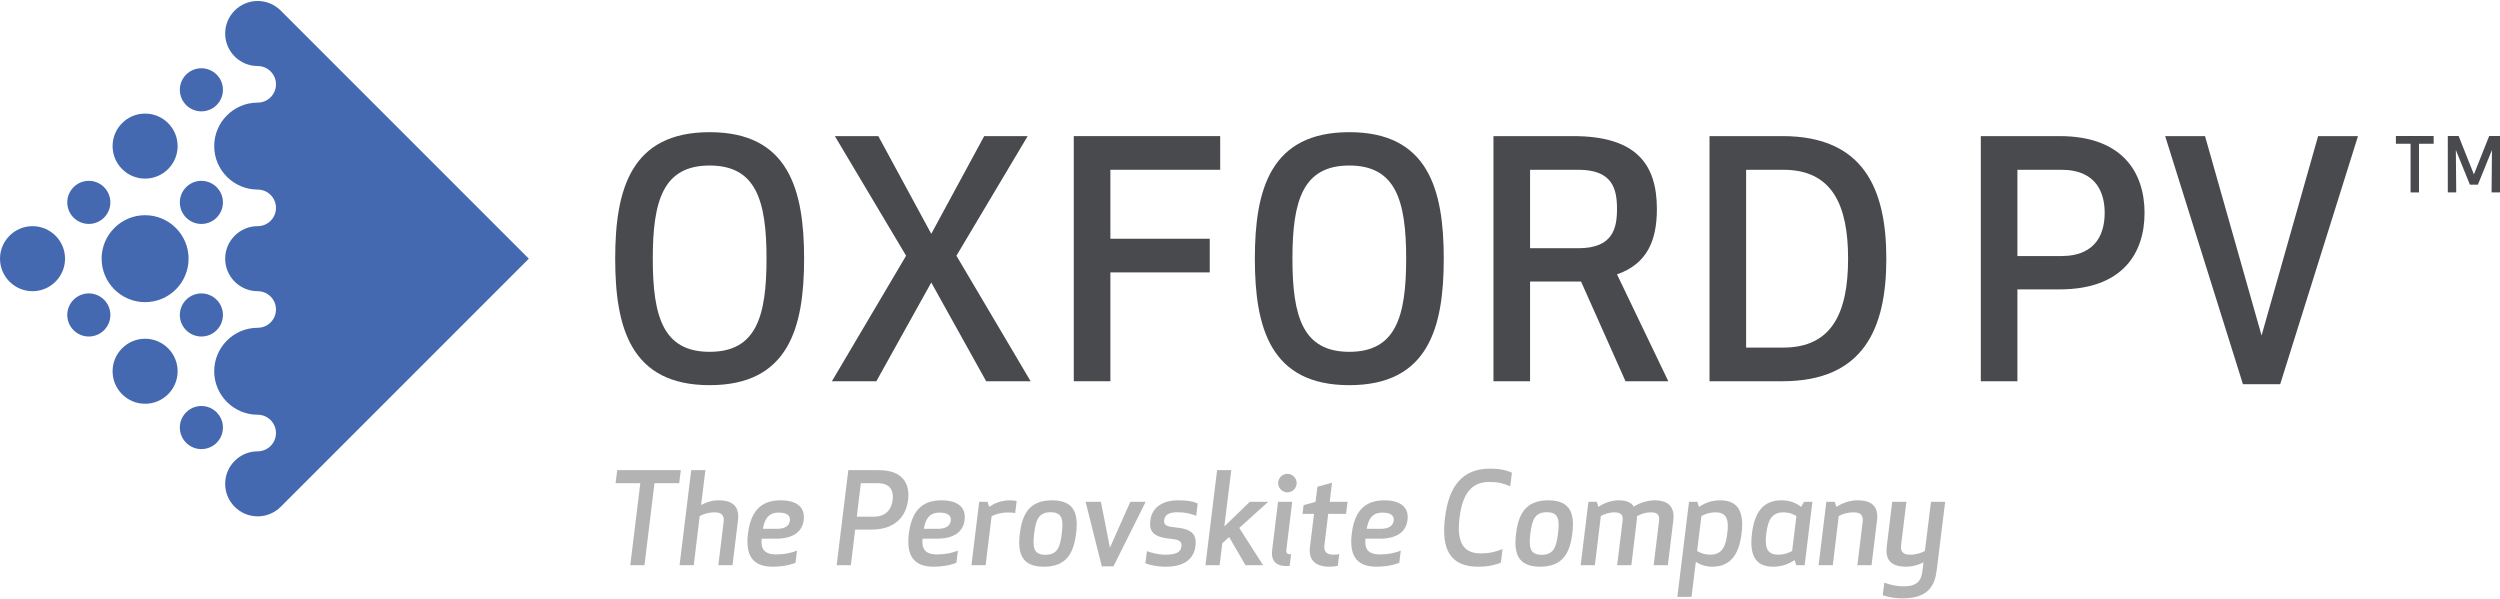 <?xml version="1.0"?>
<svg xmlns="http://www.w3.org/2000/svg" xmlns:xlink="http://www.w3.org/1999/xlink" width="292" height="70" xml:space="preserve" overflow="hidden"><defs><clipPath id="clip0"><rect x="228" y="1003" width="292" height="70"/></clipPath></defs><g clip-path="url(#clip0)" transform="translate(-228 -1003)"><path d="M76.245 39.677C76.245 32.882 77.467 28.798 82.887 28.798 88.308 28.798 89.53 32.882 89.53 39.677 89.53 46.472 88.308 50.557 82.887 50.557 77.467 50.557 76.245 46.472 76.245 39.677ZM71.855 39.677C71.855 47.771 73.688 54.452 82.887 54.452 92.088 54.452 93.92 47.771 93.92 39.677 93.92 31.584 92.088 24.903 82.887 24.903 73.688 24.903 71.855 31.584 71.855 39.677" fill="#484A4E" transform="matrix(1 0 0 -1 228 1072.89)"/><path d="M114.956 53.993 120.033 53.993 111.711 40.02 120.376 25.361 115.184 25.361 108.772 36.891 102.358 25.361 97.166 25.361 105.832 40.02 97.51 53.993 102.587 53.993 108.772 42.579 114.956 53.993" fill="#484A4E" transform="matrix(1 0 0 -1 228 1072.89)"/><path d="M141.298 38.074 129.693 38.074 129.693 25.361 125.417 25.361 125.417 53.993 142.519 53.993 142.519 50.06 129.693 50.06 129.693 42.006 141.298 42.006 141.298 38.074" fill="#484A4E" transform="matrix(1 0 0 -1 228 1072.89)"/><path d="M150.957 39.677C150.957 32.882 152.179 28.798 157.6 28.798 163.02 28.798 164.241 32.882 164.241 39.677 164.241 46.472 163.02 50.557 157.6 50.557 152.179 50.557 150.957 46.472 150.957 39.677ZM146.567 39.677C146.567 47.771 148.399 54.452 157.6 54.452 166.8 54.452 168.632 47.771 168.632 39.677 168.632 31.584 166.8 24.903 157.6 24.903 148.399 24.903 146.567 31.584 146.567 39.677" fill="#484A4E" transform="matrix(1 0 0 -1 228 1072.89)"/><path d="M275.413 53.993 266.327 25.018 261.975 25.018 252.89 53.993 257.547 53.993 264.151 30.706 270.756 53.993 275.413 53.993ZM235.633 39.983 240.749 39.983C245.025 39.983 245.826 42.884 245.826 45.022 245.826 47.159 245.025 50.06 240.749 50.06L235.633 50.06 235.633 39.983ZM235.633 25.361 231.358 25.361 231.358 53.993 240.558 53.993C247.925 53.993 250.483 49.717 250.483 45.022 250.483 40.326 247.925 36.089 240.558 36.089L235.633 36.089 235.633 25.361ZM203.947 29.293 208.299 29.293C214.025 29.293 215.857 33.454 215.857 39.677 215.857 45.9 214.025 50.06 208.299 50.06L203.947 50.06 203.947 29.293ZM199.671 25.361 199.671 53.993 208.184 53.993C217.69 53.993 220.323 47.808 220.323 39.677 220.323 31.546 217.69 25.361 208.184 25.361L199.671 25.361ZM178.712 40.899 184.361 40.899C188.332 40.899 188.866 43.151 188.866 45.48 188.866 47.847 188.332 50.06 184.361 50.06L178.712 50.06 178.712 40.899ZM178.712 25.361 174.436 25.361 174.436 53.993 183.751 53.993C191.157 53.993 193.524 50.672 193.524 45.48 193.524 41.777 192.378 39.066 188.866 37.844L194.859 25.361 189.859 25.361 184.667 37.005 178.712 37.005 178.712 25.361" fill="#484A4E" transform="matrix(1 0 0 -1 228 1072.89)"/><path d="M16.948 49.028C19.043 49.028 20.746 50.731 20.746 52.826 20.746 54.921 19.043 56.623 16.948 56.623 14.854 56.624 13.15 54.921 13.15 52.826 13.15 50.731 14.854 49.028 16.948 49.028" fill="#4569B1" transform="matrix(1 0 0 -1 228 1072.89)"/><path d="M10.373 43.735C11.762 43.734 12.891 44.863 12.891 46.251 12.891 47.639 11.762 48.769 10.373 48.769 8.985 48.769 7.856 47.639 7.856 46.251 7.856 44.864 8.985 43.734 10.373 43.735" fill="#4569B1" transform="matrix(1 0 0 -1 228 1072.89)"/><path d="M16.948 44.755C14.147 44.755 11.869 42.477 11.869 39.676 11.869 36.877 14.147 34.598 16.948 34.598 19.749 34.598 22.027 36.877 22.027 39.676 22.027 42.477 19.749 44.755 16.948 44.755" fill="#4569B1" transform="matrix(1 0 0 -1 228 1072.89)"/><path d="M12.892 33.102C12.892 34.49 11.762 35.62 10.373 35.62 8.985 35.62 7.855 34.49 7.856 33.102 7.855 31.713 8.986 30.584 10.373 30.584 11.761 30.584 12.892 31.713 12.892 33.102" fill="#4569B1" transform="matrix(1 0 0 -1 228 1072.89)"/><path d="M20.747 26.527C20.747 28.622 19.042 30.325 16.948 30.325 14.853 30.325 13.15 28.622 13.15 26.527 13.15 24.433 14.853 22.728 16.948 22.73 19.042 22.73 20.747 24.433 20.747 26.527" fill="#4569B1" transform="matrix(1 0 0 -1 228 1072.89)"/><path d="M23.523 56.883C24.911 56.882 26.04 58.012 26.04 59.401 26.041 60.789 24.911 61.918 23.523 61.918 22.134 61.918 21.005 60.789 21.005 59.401 21.005 58.013 22.134 56.882 23.523 56.883" fill="#4569B1" transform="matrix(1 0 0 -1 228 1072.89)"/><path d="M23.523 30.584C24.911 30.583 26.04 31.712 26.04 33.1 26.04 34.489 24.91 35.619 23.523 35.619 22.134 35.619 21.005 34.489 21.005 33.1 21.005 31.712 22.134 30.583 23.523 30.584" fill="#4569B1" transform="matrix(1 0 0 -1 228 1072.89)"/><path d="M23.522 43.733C24.911 43.733 26.04 44.862 26.04 46.251 26.04 47.639 24.91 48.769 23.522 48.769 22.134 48.769 21.005 47.639 21.005 46.251 21.005 44.862 22.134 43.733 23.522 43.733" fill="#4569B1" transform="matrix(1 0 0 -1 228 1072.89)"/><path d="M26.04 19.952C26.04 21.34 24.911 22.469 23.523 22.469 22.135 22.469 21.006 21.34 21.005 19.951 21.005 18.564 22.135 17.434 23.523 17.434 24.911 17.434 26.04 18.564 26.04 19.952" fill="#4569B1" transform="matrix(1 0 0 -1 228 1072.89)"/><path d="M0 39.676C-0 37.583 1.705 35.878 3.799 35.878 5.893 35.878 7.597 37.583 7.597 39.677 7.597 41.771 5.893 43.475 3.799 43.475 1.705 43.475-0 41.77 0 39.676" fill="#4569B1" transform="matrix(1 0 0 -1 228 1072.89)"/><path d="M30.098 21.449C31.278 21.448 32.234 20.491 32.234 19.312 32.234 18.132 31.277 17.176 30.097 17.176 30.097 17.176 30.096 17.176 30.095 17.176 28.002 17.174 26.299 15.471 26.299 13.377 26.299 11.283 28.004 9.58 30.098 9.58 31.145 9.58 32.095 10.006 32.783 10.693L61.766 39.676 32.782 68.66 32.782 68.66C32.094 69.348 31.145 69.774 30.097 69.774 28.003 69.774 26.299 68.069 26.299 65.975 26.299 63.881 28.002 62.178 30.096 62.177 30.096 62.177 30.097 62.177 30.097 62.177 31.277 62.177 32.234 61.221 32.234 60.041 32.234 58.862 31.277 57.905 30.098 57.904L30.097 57.904C27.297 57.904 25.019 55.627 25.019 52.826 25.019 50.025 27.297 47.747 30.097 47.747L30.098 47.747C31.277 47.747 32.234 46.791 32.234 45.611 32.234 44.431 31.278 43.475 30.098 43.475L30.097 43.475C28.003 43.475 26.3 41.771 26.3 39.676 26.3 37.583 28.003 35.878 30.097 35.878L30.098 35.878C31.278 35.878 32.234 34.922 32.234 33.743 32.234 32.562 31.278 31.605 30.098 31.605L30.097 31.605C27.297 31.605 25.019 29.327 25.019 26.526 25.019 23.727 27.297 21.448 30.097 21.448L30.098 21.449" fill="#4569B1" transform="matrix(1 0 0 -1 228 1072.89)"/><path d="M282.538 53.099 282.538 47.414 281.554 47.414 281.554 53.099 279.841 53.099 279.841 54.004 284.251 54.004 284.251 53.099 282.538 53.099" fill="#484A4E" transform="matrix(1 0 0 -1 228 1072.89)"/><path d="M289.417 48.319 288.486 48.319 286.843 52.369 286.887 47.414 285.903 47.414 285.903 54.004 287.168 54.004 288.952 49.514 290.735 54.004 292 54.004 292 47.414 291.016 47.414 291.06 52.369 289.417 48.319" fill="#484A4E" transform="matrix(1 0 0 -1 228 1072.89)"/><path d="M76.443 13.451 75.274 3.877 73.617 3.877 74.786 13.451 71.9 13.451 72.093 14.975 79.521 14.975 79.329 13.451 76.443 13.451" fill="#B2B3B2" transform="matrix(1 0 0 -1 228 1072.89)"/><path d="M83.487 10.047C82.717 10.047 82.155 9.84 81.726 9.618L81.031 3.877 79.373 3.877 80.735 14.975 82.392 14.975 81.889 10.906C82.51 11.246 83.176 11.453 83.931 11.453 85.81 11.453 86.372 10.521 86.195 9.1L85.558 3.877 83.901 3.877 84.523 8.952C84.612 9.707 84.271 10.047 83.487 10.047" fill="#B2B3B2" transform="matrix(1 0 0 -1 228 1072.89)"/><path d="M90.722 8.124C91.596 8.124 92.173 8.405 92.262 9.071 92.335 9.737 91.818 10.018 90.944 10.018 89.731 10.018 89.302 9.234 89.109 8.124L90.722 8.124ZM88.961 6.97C88.858 5.86 89.169 5.135 90.678 5.135 91.61 5.135 92.394 5.297 93.09 5.579L92.912 4.158C92.025 3.803 91.048 3.699 90.249 3.699 87.778 3.699 87.067 5.179 87.364 7.576 87.659 9.959 88.71 11.453 91.152 11.453 93.327 11.453 94.037 10.432 93.874 9.16 93.726 7.887 92.779 6.97 90.604 6.97L88.961 6.97" fill="#B2B3B2" transform="matrix(1 0 0 -1 228 1072.89)"/><path d="M100.074 9.544 102.057 9.544C103.714 9.544 104.158 10.669 104.262 11.498 104.365 12.326 104.188 13.451 102.53 13.451L100.547 13.451 100.074 9.544ZM99.379 3.877 97.721 3.877 99.083 14.975 102.649 14.975C105.505 14.975 106.289 13.318 106.067 11.498 105.845 9.678 104.646 8.035 101.79 8.035L99.882 8.035 99.379 3.877" fill="#B2B3B2" transform="matrix(1 0 0 -1 228 1072.89)"/><path d="M109.514 8.124C110.388 8.124 110.965 8.405 111.053 9.071 111.127 9.737 110.609 10.018 109.736 10.018 108.523 10.018 108.094 9.234 107.901 8.124L109.514 8.124ZM107.754 6.97C107.65 5.86 107.961 5.135 109.47 5.135 110.402 5.135 111.187 5.297 111.882 5.579L111.705 4.158C110.817 3.803 109.84 3.699 109.041 3.699 106.57 3.699 105.859 5.179 106.156 7.576 106.451 9.959 107.502 11.453 109.944 11.453 112.119 11.453 112.829 10.432 112.666 9.16 112.518 7.887 111.571 6.97 109.396 6.97L107.754 6.97" fill="#B2B3B2" transform="matrix(1 0 0 -1 228 1072.89)"/><path d="M118.57 9.944C118.393 10.003 118.112 10.033 117.771 10.033 116.898 10.033 116.217 9.825 115.818 9.589L115.123 3.877 113.465 3.877 114.368 11.276 115.345 11.276 115.537 10.684C116.144 11.128 117.002 11.453 117.964 11.453 118.274 11.453 118.541 11.409 118.748 11.364L118.57 9.944" fill="#B2B3B2" transform="matrix(1 0 0 -1 228 1072.89)"/><path d="M124.016 7.576C124.208 9.16 124.119 10.062 122.713 10.062 121.308 10.062 120.982 9.16 120.79 7.576 120.597 5.993 120.701 5.09 122.107 5.09 123.513 5.09 123.823 5.993 124.016 7.576ZM119.118 7.576C119.399 9.855 120.242 11.453 122.876 11.453 125.51 11.453 125.969 9.855 125.688 7.576 125.407 5.297 124.563 3.699 121.929 3.699 119.295 3.699 118.837 5.297 119.118 7.576" fill="#B2B3B2" transform="matrix(1 0 0 -1 228 1072.89)"/><path d="M128.588 11.276 129.638 5.919 132.021 11.276 133.811 11.276 130.053 3.744 128.691 3.744 126.797 11.276 128.588 11.276" fill="#B2B3B2" transform="matrix(1 0 0 -1 228 1072.89)"/><path d="M137.096 8.316C139.301 8.124 139.789 7.458 139.627 6.082 139.464 4.809 138.546 3.699 136.179 3.699 135.158 3.699 134.27 3.892 133.782 4.099L133.959 5.519C134.433 5.342 135.187 5.105 136.12 5.105 137.304 5.105 137.91 5.371 137.984 6.023 138.058 6.57 137.851 6.851 136.874 6.94 134.669 7.132 134.196 7.828 134.359 9.1 134.507 10.373 135.469 11.453 137.644 11.453 138.65 11.453 139.345 11.335 139.893 11.083L139.715 9.648C139.109 9.885 138.443 10.062 137.51 10.062 136.638 10.062 136.06 9.811 135.972 9.145 135.913 8.627 136.149 8.405 137.096 8.316" fill="#B2B3B2" transform="matrix(1 0 0 -1 228 1072.89)"/><path d="M144.746 8.227 147.528 3.877 145.471 3.877 143.563 7.162 142.763 6.437 142.453 3.877 140.796 3.877 142.157 14.975 143.814 14.975 143 8.405 145.975 11.276 148.12 11.276 144.746 8.227" fill="#B2B3B2" transform="matrix(1 0 0 -1 228 1072.89)"/><path d="M150.369 14.546C150.961 14.546 151.45 14.057 151.45 13.466 151.45 12.874 150.961 12.385 150.369 12.385 149.777 12.385 149.289 12.874 149.289 13.466 149.289 14.057 149.777 14.546 150.369 14.546ZM148.593 5.697 149.274 11.276 150.931 11.276 150.251 5.712C150.191 5.297 150.325 5.149 150.798 5.149L150.636 3.803C150.636 3.803 150.488 3.773 150.31 3.773 148.963 3.773 148.431 4.424 148.593 5.697" fill="#B2B3B2" transform="matrix(1 0 0 -1 228 1072.89)"/><path d="M156.259 3.803C155.992 3.744 155.578 3.699 155.326 3.699 153.683 3.699 152.811 4.41 153.003 6.008L153.477 9.87 152.13 9.87 152.263 10.891 153.654 11.276 153.876 13.037 155.578 13.51 155.312 11.276 157.398 11.276 157.22 9.87 155.134 9.87 154.69 6.2C154.601 5.46 154.927 5.105 155.77 5.105 156.022 5.105 156.244 5.135 156.421 5.164L156.259 3.803" fill="#B2B3B2" transform="matrix(1 0 0 -1 228 1072.89)"/><path d="M161.245 8.124C162.118 8.124 162.695 8.405 162.784 9.071 162.858 9.737 162.34 10.018 161.467 10.018 160.253 10.018 159.824 9.234 159.632 8.124L161.245 8.124ZM159.484 6.97C159.38 5.86 159.691 5.135 161.2 5.135 162.133 5.135 162.917 5.297 163.612 5.579L163.435 4.158C162.547 3.803 161.571 3.699 160.771 3.699 158.3 3.699 157.59 5.179 157.886 7.576 158.182 9.959 159.232 11.453 161.674 11.453 163.849 11.453 164.56 10.432 164.397 9.16 164.249 7.887 163.302 6.97 161.126 6.97L159.484 6.97" fill="#B2B3B2" transform="matrix(1 0 0 -1 228 1072.89)"/><path d="M174.044 15.153C175.361 15.153 176.086 14.901 176.59 14.679L176.397 13.096C175.598 13.436 174.962 13.599 173.955 13.599 171.839 13.599 170.804 12.163 170.478 9.426 170.138 6.688 170.818 5.253 172.935 5.253 173.941 5.253 174.606 5.416 175.494 5.756L175.302 4.173C174.74 3.951 173.955 3.699 172.639 3.699 169.353 3.699 168.318 5.786 168.776 9.426 169.22 13.066 170.759 15.153 174.044 15.153" fill="#B2B3B2" transform="matrix(1 0 0 -1 228 1072.89)"/><path d="M181.975 7.576C182.168 9.16 182.079 10.062 180.673 10.062 179.267 10.062 178.942 9.16 178.749 7.576 178.557 5.993 178.661 5.09 180.067 5.09 181.472 5.09 181.783 5.993 181.975 7.576ZM177.077 7.576C177.359 9.855 178.202 11.453 180.836 11.453 183.47 11.453 183.928 9.855 183.647 7.576 183.366 5.297 182.523 3.699 179.889 3.699 177.255 3.699 176.796 5.297 177.077 7.576" fill="#B2B3B2" transform="matrix(1 0 0 -1 228 1072.89)"/><path d="M193.783 9.1C193.872 9.796 193.502 10.047 192.851 10.047 192.126 10.047 191.608 9.825 191.194 9.589 191.194 9.323 191.179 9.071 191.135 8.775L190.543 3.877 188.886 3.877 189.522 9.1C189.61 9.796 189.255 10.047 188.59 10.047 187.909 10.047 187.391 9.84 186.977 9.618L186.281 3.877 184.624 3.877 185.526 11.276 186.503 11.276 186.695 10.684C187.376 11.172 188.293 11.453 189.018 11.453 190.01 11.453 190.572 11.172 190.824 10.713 191.549 11.187 192.466 11.453 193.28 11.453 195.026 11.453 195.618 10.506 195.441 9.1L194.804 3.877 193.147 3.877 193.783 9.1" fill="#B2B3B2" transform="matrix(1 0 0 -1 228 1072.89)"/><path d="M201.744 7.576C201.921 8.952 201.833 10.047 200.383 10.047 199.598 10.047 199.036 9.781 198.725 9.618L198.222 5.534C198.503 5.371 198.992 5.105 199.776 5.105 201.226 5.105 201.581 6.215 201.744 7.576ZM198.074 4.276 197.571 0.178 195.914 0.178 197.275 11.276 198.252 11.276 198.444 10.684C199.154 11.157 199.939 11.453 200.93 11.453 203.09 11.453 203.712 10.003 203.416 7.576 203.12 5.164 202.143 3.699 199.983 3.699 199.243 3.699 198.562 3.936 198.074 4.276" fill="#B2B3B2" transform="matrix(1 0 0 -1 228 1072.89)"/><path d="M209.823 9.618C209.542 9.781 209.068 10.047 208.284 10.047 206.834 10.047 206.479 8.952 206.301 7.576 206.138 6.2 206.227 5.105 207.677 5.105 208.462 5.105 209.009 5.371 209.32 5.534L209.823 9.618ZM210.785 3.877 209.808 3.877 209.601 4.469C208.891 3.995 208.107 3.699 207.115 3.699 204.955 3.699 204.333 5.149 204.629 7.576 204.925 10.003 205.902 11.453 208.062 11.453 209.054 11.453 209.779 11.157 210.371 10.684L210.711 11.276 211.688 11.276 210.785 3.877" fill="#B2B3B2" transform="matrix(1 0 0 -1 228 1072.89)"/><path d="M216.941 3.877 217.562 8.952C217.651 9.707 217.31 10.047 216.526 10.047 215.757 10.047 215.194 9.84 214.765 9.618L214.07 3.877 212.413 3.877 213.315 11.276 214.292 11.276 214.484 10.684C215.298 11.202 216.171 11.453 216.97 11.453 218.85 11.453 219.412 10.521 219.234 9.1L218.598 3.877 216.941 3.877" fill="#B2B3B2" transform="matrix(1 0 0 -1 228 1072.89)"/><path d="M220.092 1.835C220.846 1.554 221.616 1.406 222.371 1.406 224.013 1.406 224.428 2.19 224.531 3.152L224.664 4.202C223.969 3.862 223.274 3.699 222.622 3.699 220.743 3.699 220.195 4.632 220.373 6.052L221.009 11.276 222.667 11.276 222.045 6.2C221.956 5.446 222.297 5.105 223.081 5.105 223.85 5.105 224.398 5.312 224.827 5.534L225.537 11.276 227.195 11.276 226.218 3.359C225.996 1.539 225.286 0 222.193 0 221.409 0 220.551 0.133 219.899 0.37L220.092 1.835" fill="#B2B3B2" transform="matrix(1 0 0 -1 228 1072.89)"/></g></svg>
